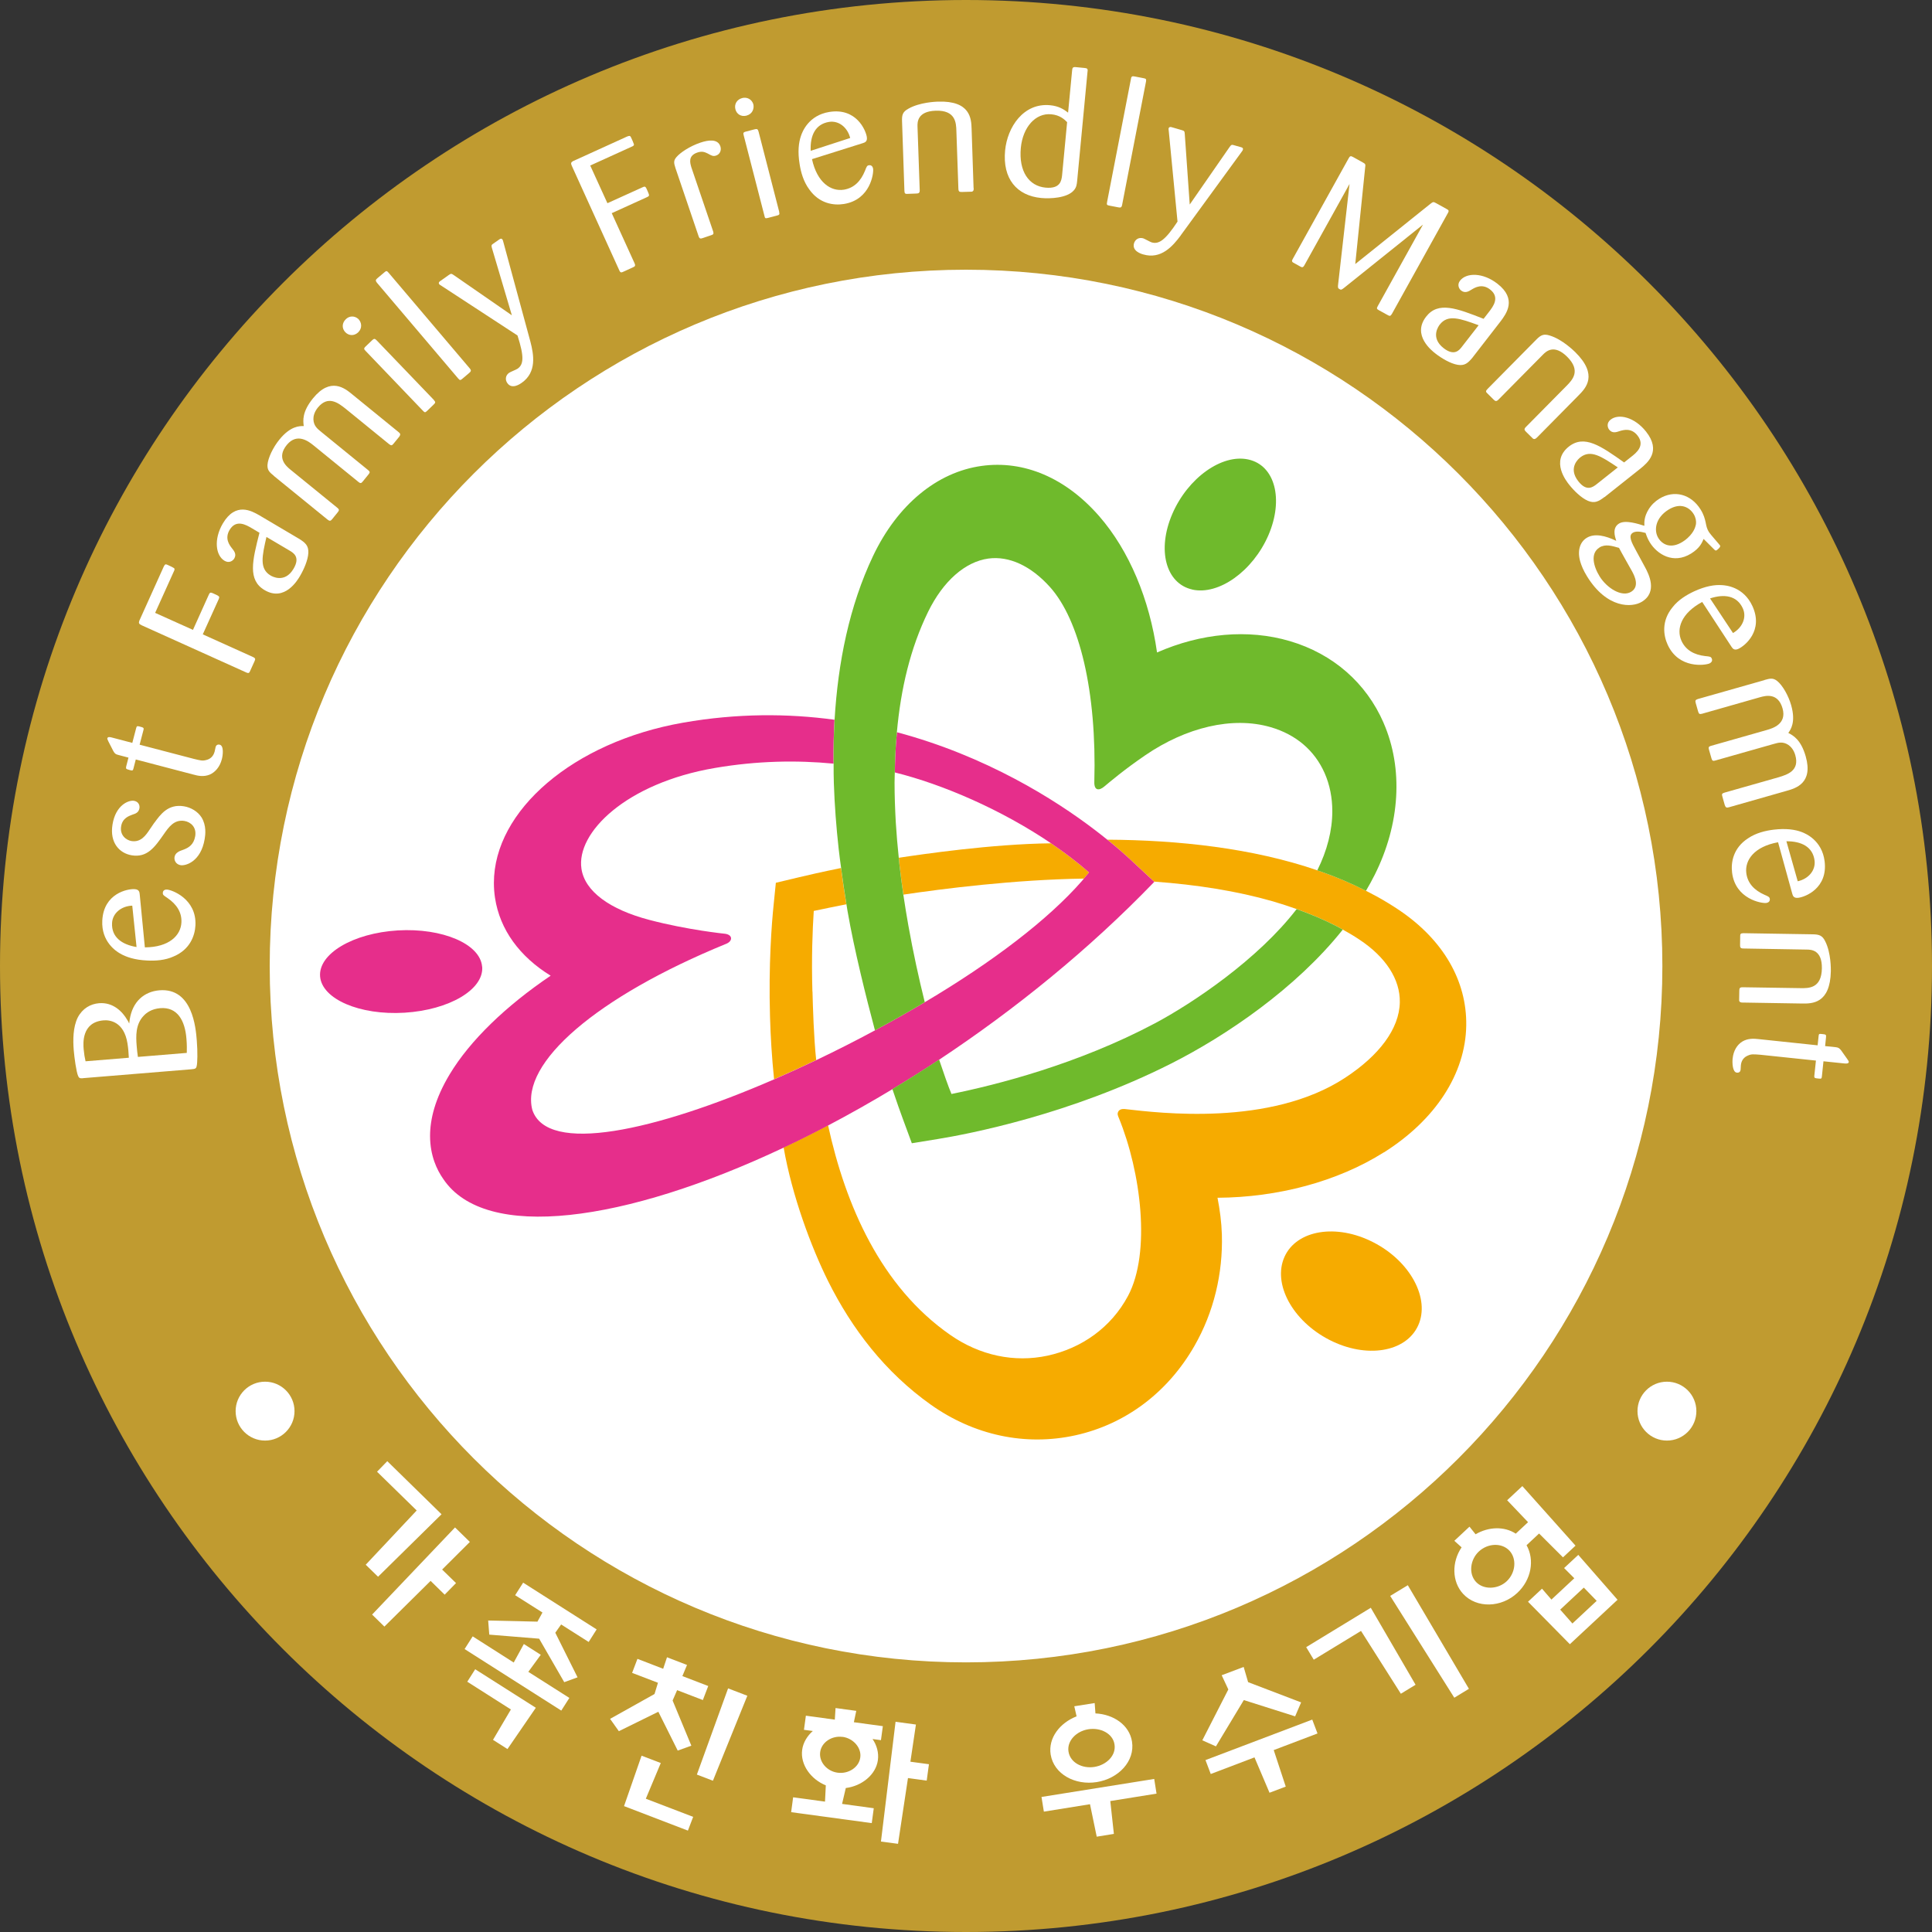 <svg width="50" height="50" viewBox="0 0 50 50" fill="none" xmlns="http://www.w3.org/2000/svg">
<rect x="0" y="0" width="50" height="50" fill="#333333" stroke="none"/>
<g clip-path="url(#clip0_785_88)">
<circle cx="25" cy="25" r="18.14" fill="white"/>
<path d="M35.814 29.825C37.151 28.982 37.928 27.784 37.946 26.541C37.965 25.383 37.349 24.323 36.212 23.555C36.029 23.432 35.84 23.317 35.647 23.209C35.549 23.156 35.45 23.104 35.349 23.052C34.965 22.857 34.564 22.688 34.145 22.542C34.127 22.536 34.107 22.529 34.089 22.523C32.422 21.95 30.498 21.74 28.659 21.731C28.909 21.932 29.095 22.098 29.21 22.205L29.869 22.816C30.963 22.895 32.007 23.058 32.946 23.328C33.155 23.389 33.357 23.456 33.556 23.526C33.921 23.657 34.27 23.804 34.595 23.971C34.647 23.999 34.699 24.029 34.75 24.057C34.898 24.139 35.043 24.224 35.18 24.316C35.864 24.768 36.238 25.346 36.227 25.939C36.215 26.629 35.686 27.32 34.811 27.893C32.873 29.164 29.989 28.801 29.137 28.705C29.137 28.705 29.008 28.679 28.953 28.749C28.898 28.821 28.938 28.888 28.953 28.926C29.531 30.336 29.788 32.42 29.194 33.536C28.753 34.364 27.982 34.895 27.113 35.084C26.252 35.27 25.358 35.081 24.593 34.548C22.797 33.298 21.883 31.198 21.43 29.122C21.043 29.325 20.659 29.517 20.28 29.695C20.498 30.95 20.998 32.285 21.432 33.157C22.048 34.391 22.904 35.511 24.088 36.352C25.21 37.148 26.539 37.43 27.83 37.146C29.127 36.86 30.221 36.038 30.911 34.834C31.413 33.96 31.651 32.958 31.622 31.95C31.612 31.633 31.571 31.314 31.509 30.998C33.069 30.989 34.616 30.579 35.813 29.823L35.814 29.825Z" fill="#F6AB00"/>
<path d="M23.378 23.153C24.379 23.003 26.255 22.764 28.051 22.738C28.096 22.685 28.142 22.632 28.185 22.578C27.882 22.313 27.549 22.063 27.202 21.825C25.673 21.841 23.849 22.11 23.261 22.199C23.267 22.252 23.271 22.304 23.276 22.356C23.306 22.624 23.341 22.891 23.38 23.153H23.378Z" fill="#F6AB00"/>
<path d="M21.025 25.66C20.999 24.796 21.028 24.066 21.06 23.575C21.26 23.531 21.642 23.455 21.904 23.403C21.853 23.096 21.807 22.782 21.766 22.464C21.272 22.565 20.885 22.653 20.641 22.712L20.079 22.846L20.021 23.421C19.972 23.897 19.888 24.963 19.928 26.314C19.942 26.818 19.975 27.364 20.033 27.931C20.393 27.775 20.758 27.608 21.123 27.434C21.062 26.867 21.037 26.061 21.027 25.657L21.025 25.66Z" fill="#F6AB00"/>
<path d="M35.542 32.151C34.588 31.66 33.557 31.829 33.243 32.526C32.929 33.224 33.449 34.185 34.405 34.676C35.36 35.167 36.389 34.998 36.703 34.301C37.017 33.605 36.497 32.64 35.542 32.151Z" fill="#F6AB00"/>
<path d="M12.477 25.018C12.43 24.43 11.451 24.011 10.295 24.079C9.136 24.149 8.237 24.683 8.284 25.271C8.333 25.858 9.31 26.279 10.468 26.209C11.627 26.138 12.526 25.607 12.479 25.018H12.477Z" fill="#E62E8B"/>
<path d="M29.869 22.818L29.211 22.206C29.096 22.1 28.909 21.934 28.659 21.733C28.56 21.653 28.453 21.568 28.334 21.478C27.304 20.692 25.52 19.565 23.212 18.95C23.192 19.166 23.176 19.384 23.168 19.603C23.162 19.733 23.162 19.861 23.159 19.991C24.403 20.3 25.917 20.955 27.202 21.825C27.55 22.062 27.882 22.313 28.185 22.578C28.142 22.632 28.097 22.685 28.051 22.738C28.033 22.758 28.017 22.779 27.999 22.801C27.131 23.794 25.695 24.893 23.933 25.937C23.512 26.187 23.081 26.431 22.644 26.666C22.142 26.936 21.632 27.195 21.123 27.437C20.759 27.611 20.393 27.778 20.033 27.934C16.947 29.273 14.158 29.89 13.776 28.722C13.463 27.507 15.444 25.796 18.79 24.427C18.79 24.427 18.93 24.377 18.919 24.276C18.909 24.177 18.758 24.165 18.758 24.165C18.758 24.165 17.8 24.069 16.805 23.807C15.787 23.54 15.136 23.072 15.048 22.484C14.906 21.548 16.206 20.266 18.502 19.875C19.59 19.689 20.615 19.671 21.573 19.763C21.569 19.384 21.574 19.005 21.597 18.627C20.393 18.463 19.079 18.457 17.677 18.703C14.836 19.201 12.782 20.977 12.782 22.85C12.782 22.979 12.791 23.109 12.811 23.237C12.936 24.06 13.449 24.758 14.251 25.251C13.097 26.03 12.162 26.929 11.636 27.806C11.258 28.435 11.13 28.965 11.13 29.398C11.13 29.91 11.31 30.282 11.47 30.509C12.555 32.137 16.17 31.64 20.282 29.7C20.663 29.522 21.045 29.33 21.432 29.127C21.982 28.837 22.54 28.523 23.096 28.188C23.5 27.944 23.903 27.69 24.305 27.425C26.26 26.131 28.184 24.575 29.871 22.824V22.821L29.869 22.818Z" fill="#E62E8B"/>
<path d="M35.807 18.707C35.357 17.672 34.496 16.921 33.382 16.592C32.299 16.272 31.081 16.386 29.944 16.886C29.75 15.513 29.226 14.251 28.444 13.355C27.58 12.367 26.501 11.906 25.404 12.058C24.247 12.218 23.223 13.067 22.595 14.388C21.981 15.681 21.687 17.141 21.599 18.627C21.576 19.005 21.571 19.384 21.574 19.764C21.574 19.934 21.574 20.102 21.58 20.271C21.599 20.843 21.643 21.408 21.704 21.963C21.722 22.132 21.746 22.298 21.768 22.465C21.81 22.782 21.855 23.098 21.906 23.404C21.916 23.462 21.923 23.52 21.934 23.578C22.108 24.585 22.424 25.844 22.644 26.666C23.081 26.431 23.514 26.187 23.933 25.937C23.782 25.329 23.635 24.66 23.508 23.95C23.462 23.689 23.418 23.423 23.378 23.153C23.34 22.891 23.305 22.624 23.275 22.356C23.27 22.304 23.266 22.252 23.26 22.199C23.228 21.897 23.202 21.592 23.183 21.284C23.164 20.942 23.151 20.597 23.151 20.253C23.151 20.164 23.156 20.077 23.157 19.991C23.159 19.863 23.161 19.733 23.167 19.603C23.176 19.384 23.193 19.166 23.211 18.95C23.313 17.822 23.56 16.773 24.02 15.832C24.409 15.039 24.976 14.538 25.581 14.455C26.116 14.384 26.68 14.644 27.172 15.191C27.94 16.046 28.386 17.896 28.321 20.239C28.315 20.465 28.446 20.466 28.575 20.358C28.729 20.231 29.081 19.928 29.638 19.547C30.689 18.828 31.892 18.529 32.888 18.82C33.541 19.011 34.022 19.422 34.281 20.007C34.414 20.309 34.48 20.644 34.48 20.993C34.48 21.487 34.348 22.013 34.091 22.525C34.109 22.531 34.129 22.537 34.147 22.543C34.565 22.688 34.967 22.859 35.351 23.054C35.431 22.918 35.507 22.781 35.577 22.641C36.237 21.323 36.321 19.888 35.807 18.709V18.707Z" fill="#6FBA2C"/>
<path d="M33.556 23.528C32.558 24.828 30.868 25.963 29.888 26.484C27.888 27.545 25.782 28.078 24.624 28.312C24.548 28.136 24.412 27.745 24.304 27.422C23.901 27.687 23.499 27.943 23.095 28.185C23.205 28.513 23.301 28.783 23.365 28.955L23.598 29.587L24.263 29.479C25.064 29.349 27.693 28.847 30.311 27.524C31.736 26.803 33.541 25.579 34.751 24.058C34.699 24.031 34.649 24 34.596 23.973C34.271 23.804 33.923 23.659 33.556 23.528Z" fill="#6FBA2C"/>
<path d="M30.855 15.258C31.541 15.411 32.423 14.781 32.826 13.852C33.227 12.922 32.997 12.044 32.309 11.892C31.623 11.739 30.741 12.369 30.34 13.299C29.938 14.228 30.169 15.104 30.857 15.257L30.855 15.258Z" fill="#6FBA2C"/>
<path d="M50 25C50 38.806 38.808 50 25 50C11.192 50 0 38.806 0 25C0 11.194 11.192 0 25 0C38.808 0 50 11.194 50 25ZM25 6.98C15.048 6.98 6.98 15.048 6.98 25.002C6.98 34.955 15.048 43.022 25 43.022C34.952 43.022 43.022 34.953 43.022 25.002C43.022 15.05 34.953 6.98 25 6.98Z" fill="#C09B30"/>
<path d="M2.146 27.905C2.071 27.911 2.042 27.9 2.021 27.844C1.976 27.745 1.925 27.379 1.908 27.175C1.888 26.922 1.887 26.582 2.013 26.331C2.136 26.097 2.341 25.982 2.563 25.963C2.931 25.933 3.171 26.186 3.29 26.39C3.312 26.42 3.327 26.454 3.344 26.489C3.35 26.452 3.351 26.42 3.357 26.385C3.43 25.919 3.731 25.663 4.125 25.629C4.982 25.559 5.067 26.602 5.093 26.929C5.117 27.231 5.11 27.513 5.09 27.589C5.076 27.653 5.057 27.664 4.95 27.673L2.146 27.903V27.905ZM3.334 27.374C3.328 27.237 3.319 27.129 3.299 27.003C3.208 26.434 2.834 26.393 2.679 26.407C2.108 26.454 2.153 27.012 2.165 27.153C2.176 27.274 2.193 27.376 2.214 27.466L3.336 27.374H3.334ZM4.834 27.251C4.836 27.166 4.839 27.041 4.825 26.881C4.787 26.407 4.589 26.056 4.148 26.091C3.918 26.11 3.784 26.216 3.718 26.288C3.505 26.51 3.517 26.818 3.537 27.067C3.546 27.187 3.555 27.248 3.569 27.353L4.834 27.249V27.251Z" fill="white"/>
<path d="M3.75 24.518C4.375 24.514 4.678 24.212 4.695 23.874C4.709 23.607 4.567 23.4 4.335 23.241C4.232 23.173 4.211 23.159 4.214 23.106C4.214 23.08 4.23 23.017 4.323 23.022C4.439 23.028 5.091 23.256 5.058 23.948C5.044 24.215 4.919 24.57 4.5 24.75C4.273 24.855 4.019 24.869 3.808 24.858C3.488 24.843 3.26 24.768 3.1 24.672C3.008 24.619 2.619 24.372 2.647 23.825C2.682 23.122 3.299 23 3.481 23.011C3.606 23.017 3.61 23.093 3.616 23.147L3.749 24.517L3.75 24.518ZM3.421 23.438C3.135 23.45 2.912 23.636 2.9 23.889C2.882 24.249 3.148 24.445 3.534 24.509L3.423 23.439L3.421 23.438Z" fill="white"/>
<path d="M3.997 21.291C4.15 21.082 4.349 20.798 4.761 20.867C4.945 20.897 5.119 21.003 5.215 21.153C5.346 21.364 5.316 21.603 5.297 21.713C5.2 22.301 4.803 22.412 4.675 22.391C4.554 22.371 4.502 22.267 4.517 22.179C4.534 22.083 4.616 22.042 4.66 22.022C4.685 22.011 4.717 21.999 4.77 21.981C4.877 21.937 5.015 21.863 5.052 21.64C5.09 21.406 4.936 21.274 4.773 21.246C4.505 21.202 4.363 21.412 4.238 21.591C4.006 21.923 3.811 22.202 3.407 22.135C3.097 22.083 2.833 21.815 2.912 21.336C2.994 20.835 3.328 20.702 3.468 20.725C3.574 20.743 3.622 20.827 3.609 20.916C3.59 21.03 3.508 21.057 3.427 21.083C3.336 21.118 3.17 21.172 3.135 21.384C3.095 21.62 3.273 21.745 3.401 21.766C3.647 21.807 3.778 21.612 3.875 21.466L3.994 21.292L3.997 21.291Z" fill="white"/>
<path d="M3.615 19.273L5.014 19.639C5.195 19.683 5.242 19.695 5.337 19.669C5.439 19.645 5.52 19.579 5.555 19.45C5.559 19.433 5.576 19.355 5.579 19.337C5.599 19.259 5.663 19.267 5.688 19.273C5.799 19.303 5.768 19.547 5.742 19.646C5.689 19.853 5.566 19.986 5.427 20.047C5.267 20.111 5.124 20.079 4.991 20.042L3.514 19.655L3.455 19.884C3.441 19.94 3.433 19.948 3.373 19.933C3.261 19.902 3.252 19.901 3.266 19.835L3.325 19.607L3.066 19.539C2.987 19.52 2.97 19.501 2.932 19.436L2.807 19.192C2.78 19.139 2.775 19.119 2.778 19.107C2.789 19.064 2.847 19.073 2.899 19.088L3.424 19.226L3.522 18.851C3.536 18.799 3.543 18.784 3.6 18.799C3.715 18.829 3.729 18.832 3.712 18.896L3.613 19.274L3.615 19.273Z" fill="white"/>
<path d="M5.25 16.418L6.544 17.002C6.621 17.037 6.609 17.061 6.585 17.118L6.48 17.349C6.451 17.415 6.442 17.435 6.368 17.401L3.666 16.182C3.598 16.15 3.584 16.126 3.605 16.066L4.236 14.667C4.265 14.612 4.276 14.591 4.328 14.615C4.384 14.641 4.467 14.678 4.48 14.69C4.509 14.702 4.535 14.719 4.5 14.786L4.015 15.861L4.994 16.301L5.401 15.397C5.427 15.341 5.44 15.322 5.504 15.351C5.553 15.373 5.634 15.409 5.645 15.42C5.683 15.441 5.678 15.464 5.657 15.513L5.248 16.417L5.25 16.418Z" fill="white"/>
<path d="M7.733 13.939C7.903 14.045 7.987 14.12 7.98 14.307C7.971 14.498 7.861 14.743 7.763 14.909C7.702 15.013 7.367 15.58 6.846 15.271C6.405 15.01 6.532 14.507 6.715 13.788L6.52 13.672C6.37 13.584 6.11 13.43 5.941 13.716C5.809 13.939 5.941 14.109 6 14.185C6.056 14.256 6.13 14.341 6.062 14.455C6.03 14.509 5.933 14.586 5.811 14.513C5.581 14.378 5.526 13.957 5.767 13.547C6.101 12.983 6.512 13.222 6.718 13.34L7.733 13.94V13.939ZM6.896 13.895C6.783 14.391 6.707 14.719 7.003 14.894C7.033 14.912 7.367 15.109 7.597 14.719C7.774 14.42 7.6 14.312 7.497 14.251L6.896 13.896V13.895Z" fill="white"/>
<path d="M7.09 12.316C6.972 12.22 6.918 12.169 6.922 12.035C6.933 11.855 7.068 11.575 7.232 11.375C7.518 11.023 7.753 11.025 7.861 11.026C7.843 10.886 7.814 10.662 8.1 10.309C8.557 9.746 8.928 10.052 9.111 10.202L10.318 11.185C10.366 11.224 10.368 11.249 10.333 11.301L10.184 11.483C10.147 11.528 10.127 11.54 10.068 11.493L8.943 10.577C8.757 10.43 8.492 10.222 8.225 10.549C8.128 10.67 8.109 10.782 8.111 10.851C8.118 11.019 8.208 11.092 8.315 11.179L9.522 12.162C9.571 12.201 9.583 12.223 9.54 12.274L9.394 12.454C9.354 12.503 9.335 12.521 9.277 12.473L8.117 11.529C7.994 11.429 7.69 11.188 7.422 11.515C7.152 11.846 7.402 12.061 7.52 12.157L8.728 13.14C8.783 13.184 8.783 13.207 8.737 13.262L8.594 13.439C8.557 13.483 8.533 13.492 8.478 13.448L7.09 12.319V12.316Z" fill="white"/>
<path d="M9.272 8.599C9.162 8.704 9.025 8.687 8.938 8.599C8.842 8.499 8.848 8.358 8.952 8.259C9.042 8.172 9.176 8.166 9.275 8.256C9.362 8.346 9.38 8.493 9.271 8.599H9.272ZM11.229 10.354C11.281 10.409 11.267 10.427 11.22 10.473L11.048 10.639C10.999 10.685 10.988 10.673 10.944 10.629L9.463 9.083C9.423 9.04 9.405 9.022 9.46 8.969L9.627 8.809C9.677 8.76 9.7 8.757 9.749 8.809L11.232 10.354H11.229Z" fill="white"/>
<path d="M9.75 7.308C9.708 7.257 9.729 7.233 9.772 7.196L9.942 7.053C9.993 7.009 10.009 7.001 10.052 7.053L12.157 9.534C12.203 9.588 12.189 9.612 12.145 9.65L11.971 9.798C11.916 9.844 11.904 9.85 11.855 9.792L9.75 7.311V7.308Z" fill="white"/>
<path d="M13.725 8.835C13.815 9.179 13.895 9.63 13.504 9.906C13.46 9.937 13.25 10.086 13.13 9.915C13.07 9.831 13.078 9.717 13.175 9.649C13.204 9.627 13.361 9.566 13.395 9.542C13.552 9.432 13.571 9.237 13.393 8.682L11.433 7.402C11.384 7.372 11.377 7.367 11.368 7.356C11.334 7.309 11.384 7.28 11.403 7.267L11.616 7.116C11.676 7.075 11.683 7.079 11.747 7.122L13.247 8.16L12.733 6.425C12.713 6.358 12.718 6.343 12.745 6.32L12.924 6.195C12.953 6.174 12.98 6.166 13.003 6.198C13.011 6.209 13.015 6.216 13.03 6.276L13.725 8.835Z" fill="white"/>
<path d="M15.831 5.515L16.42 6.808C16.455 6.885 16.43 6.896 16.374 6.922L16.144 7.027C16.08 7.056 16.058 7.067 16.026 6.994L14.8 4.296C14.768 4.228 14.775 4.2 14.83 4.17L16.228 3.534C16.286 3.513 16.307 3.504 16.331 3.556C16.357 3.612 16.394 3.694 16.397 3.711C16.411 3.74 16.42 3.769 16.348 3.796L15.275 4.284L15.72 5.259L16.624 4.849C16.68 4.823 16.702 4.817 16.732 4.883C16.753 4.932 16.79 5.012 16.792 5.026C16.807 5.069 16.787 5.083 16.74 5.104L15.836 5.515H15.831Z" fill="white"/>
<path d="M18.457 5.989C18.476 6.058 18.457 6.07 18.405 6.087L18.191 6.16C18.131 6.18 18.105 6.184 18.081 6.117L17.483 4.356C17.433 4.208 17.433 4.153 17.506 4.066C17.607 3.947 17.852 3.784 18.127 3.691C18.334 3.621 18.576 3.589 18.643 3.787C18.675 3.883 18.637 3.991 18.532 4.026C18.456 4.052 18.415 4.028 18.316 3.973C18.242 3.937 18.171 3.905 18.049 3.947C17.8 4.031 17.86 4.218 17.892 4.33L18.456 5.989H18.457Z" fill="white"/>
<path d="M19.323 2.992C19.175 3.03 19.062 2.949 19.032 2.827C18.998 2.693 19.073 2.573 19.21 2.537C19.331 2.507 19.453 2.566 19.495 2.693C19.526 2.813 19.469 2.952 19.325 2.99L19.323 2.992ZM20.164 5.482C20.183 5.555 20.164 5.564 20.099 5.581L19.866 5.642C19.8 5.659 19.797 5.642 19.782 5.579L19.248 3.507C19.233 3.45 19.227 3.424 19.302 3.406L19.524 3.348C19.593 3.33 19.614 3.339 19.632 3.408L20.166 5.482H20.164Z" fill="white"/>
<path d="M21.014 4.118C21.147 4.728 21.507 4.962 21.84 4.909C22.104 4.866 22.278 4.685 22.384 4.424C22.429 4.308 22.438 4.284 22.491 4.276C22.517 4.272 22.581 4.276 22.596 4.368C22.614 4.482 22.528 5.168 21.842 5.279C21.578 5.322 21.205 5.273 20.943 4.901C20.793 4.699 20.726 4.453 20.694 4.247C20.642 3.93 20.668 3.693 20.729 3.516C20.763 3.415 20.923 2.984 21.464 2.897C22.159 2.786 22.404 3.364 22.433 3.543C22.453 3.667 22.38 3.688 22.328 3.705L21.016 4.118H21.014ZM22.003 3.571C21.932 3.293 21.705 3.115 21.455 3.155C21.098 3.213 20.962 3.513 20.981 3.903L22.003 3.571Z" fill="white"/>
<path d="M25.199 4.869C25.201 4.909 25.198 4.95 25.149 4.961L24.904 4.968C24.832 4.97 24.806 4.964 24.803 4.883L24.751 3.389C24.745 3.181 24.733 2.847 24.213 2.865C23.738 2.882 23.742 3.165 23.745 3.277L23.802 4.918C23.805 4.997 23.773 5.008 23.71 5.009L23.492 5.017C23.43 5.023 23.407 5.011 23.406 4.935L23.345 3.143C23.338 2.973 23.361 2.893 23.511 2.812C23.803 2.646 24.221 2.632 24.271 2.63C25.116 2.601 25.137 3.072 25.145 3.335L25.196 4.869H25.199Z" fill="white"/>
<path d="M27.876 4.685C27.868 4.769 27.86 4.849 27.79 4.927C27.62 5.125 27.181 5.147 26.945 5.124C26.315 5.064 25.942 4.625 26.012 3.895C26.07 3.289 26.487 2.658 27.175 2.723C27.405 2.745 27.536 2.833 27.642 2.915L27.746 1.826C27.752 1.756 27.764 1.73 27.839 1.737L28.066 1.759C28.133 1.765 28.159 1.777 28.145 1.856L27.876 4.688V4.685ZM27.618 3.162C27.54 3.085 27.429 2.979 27.208 2.958C26.8 2.918 26.471 3.29 26.419 3.825C26.361 4.441 26.632 4.816 27.059 4.856C27.444 4.892 27.47 4.671 27.486 4.543L27.617 3.161L27.618 3.162Z" fill="white"/>
<path d="M29.27 2.033C29.282 1.966 29.314 1.969 29.371 1.98L29.589 2.022C29.654 2.035 29.671 2.042 29.659 2.109L29.04 5.304C29.026 5.374 28.999 5.377 28.942 5.366L28.718 5.323C28.648 5.31 28.636 5.302 28.651 5.229L29.27 2.036V2.033Z" fill="white"/>
<path d="M30.561 6.088C30.349 6.375 30.046 6.718 29.589 6.585C29.539 6.572 29.29 6.498 29.348 6.297C29.377 6.2 29.468 6.134 29.586 6.168C29.619 6.177 29.767 6.262 29.805 6.273C29.99 6.326 30.154 6.221 30.474 5.735L30.249 3.405C30.243 3.347 30.24 3.338 30.243 3.324C30.259 3.269 30.314 3.289 30.334 3.295L30.586 3.368C30.654 3.388 30.656 3.397 30.662 3.473L30.79 5.293L31.82 3.807C31.86 3.749 31.875 3.744 31.91 3.751L32.12 3.81C32.154 3.819 32.178 3.836 32.166 3.874C32.163 3.888 32.16 3.895 32.123 3.944L30.56 6.087L30.561 6.088Z" fill="white"/>
<path d="M36.825 5.814L34.798 7.439C34.718 7.501 34.709 7.507 34.667 7.483C34.619 7.457 34.622 7.433 34.632 7.346L34.926 4.761L33.757 6.866C33.72 6.931 33.694 6.922 33.648 6.896L33.458 6.79C33.428 6.762 33.432 6.745 33.46 6.695L34.903 4.097C34.935 4.039 34.955 4.028 35.014 4.062L35.278 4.209C35.336 4.241 35.343 4.255 35.33 4.336L35.074 6.834L37.017 5.276C37.087 5.223 37.094 5.218 37.161 5.255L37.43 5.404C37.486 5.435 37.509 5.447 37.472 5.512L36.02 8.128C35.983 8.184 35.968 8.186 35.906 8.15L35.688 8.03C35.627 7.995 35.622 7.983 35.659 7.917L36.825 5.816V5.814Z" fill="white"/>
<path d="M38.119 9.242C37.992 9.397 37.907 9.472 37.722 9.441C37.535 9.409 37.303 9.269 37.153 9.152C37.058 9.079 36.537 8.675 36.907 8.196C37.22 7.791 37.704 7.98 38.395 8.251L38.535 8.071C38.64 7.934 38.826 7.695 38.562 7.491C38.358 7.332 38.172 7.442 38.09 7.491C38.014 7.538 37.919 7.6 37.814 7.519C37.765 7.481 37.7 7.375 37.786 7.263C37.95 7.053 38.375 7.049 38.751 7.341C39.268 7.74 38.981 8.12 38.84 8.31L38.117 9.243L38.119 9.242ZM38.267 8.417C37.788 8.243 37.472 8.128 37.262 8.399C37.239 8.428 37.003 8.733 37.363 9.012C37.637 9.223 37.767 9.065 37.838 8.969L38.267 8.417Z" fill="white"/>
<path d="M39.774 11.325C39.745 11.352 39.714 11.378 39.673 11.351L39.499 11.18C39.449 11.13 39.435 11.105 39.492 11.048L40.544 9.984C40.69 9.834 40.925 9.597 40.556 9.231C40.216 8.896 40.013 9.097 39.934 9.175L38.78 10.342C38.724 10.398 38.696 10.383 38.652 10.339L38.497 10.185C38.45 10.144 38.443 10.12 38.497 10.066L39.757 8.791C39.876 8.67 39.951 8.632 40.112 8.685C40.434 8.784 40.731 9.079 40.766 9.112C41.368 9.706 41.039 10.045 40.854 10.232L39.775 11.325H39.774Z" fill="white"/>
<path d="M41.526 12.861C41.366 12.982 41.266 13.033 41.093 12.96C40.918 12.884 40.729 12.694 40.61 12.544C40.536 12.45 40.126 11.935 40.601 11.558C41.002 11.241 41.427 11.54 42.032 11.968L42.211 11.826C42.348 11.72 42.584 11.531 42.377 11.269C42.217 11.066 42.009 11.128 41.918 11.156C41.833 11.185 41.726 11.223 41.644 11.118C41.606 11.069 41.569 10.952 41.68 10.862C41.889 10.695 42.302 10.795 42.598 11.168C43.005 11.68 42.634 11.98 42.451 12.13L41.528 12.863L41.526 12.861ZM41.868 12.096C41.444 11.813 41.165 11.625 40.897 11.838C40.868 11.86 40.566 12.101 40.848 12.457C41.063 12.73 41.226 12.605 41.322 12.53L41.869 12.096H41.868Z" fill="white"/>
<path d="M44.09 13.946C44.047 14.045 43.992 14.185 43.765 14.326C43.303 14.612 42.886 14.341 42.7 14.042C42.642 13.948 42.616 13.875 42.587 13.792C42.448 13.753 42.329 13.742 42.255 13.789C42.133 13.866 42.224 14.038 42.349 14.265L42.576 14.684C42.668 14.856 42.905 15.318 42.494 15.572C42.236 15.732 41.589 15.751 41.074 14.919C40.978 14.763 40.929 14.641 40.9 14.544C40.816 14.266 40.882 14.032 41.063 13.92C41.267 13.794 41.552 13.864 41.828 13.997C41.791 13.878 41.72 13.66 41.901 13.549C42.064 13.448 42.4 13.559 42.556 13.608C42.553 13.51 42.55 13.372 42.665 13.184C42.738 13.065 42.837 12.972 42.944 12.907C43.326 12.671 43.764 12.787 44.012 13.187C44.097 13.325 44.119 13.421 44.141 13.515C44.163 13.623 44.173 13.684 44.23 13.774C44.265 13.83 44.501 14.093 44.515 14.117C44.541 14.158 44.439 14.231 44.428 14.239C44.402 14.256 44.391 14.246 44.364 14.221L44.088 13.946H44.09ZM41.392 14.172C41.154 14.318 41.234 14.652 41.4 14.92C41.58 15.211 41.968 15.467 42.215 15.315C42.436 15.179 42.305 14.909 42.236 14.783C42.189 14.698 41.951 14.28 41.9 14.179C41.715 14.126 41.547 14.073 41.391 14.17L41.392 14.172ZM43.892 13.561C43.901 13.481 43.885 13.392 43.832 13.305C43.727 13.134 43.498 12.994 43.18 13.19C42.84 13.402 42.796 13.727 42.918 13.925C43.021 14.091 43.238 14.213 43.544 14.023C43.59 13.995 43.632 13.963 43.673 13.926C43.867 13.75 43.882 13.599 43.892 13.561Z" fill="white"/>
<path d="M44.056 15.577C43.506 15.871 43.377 16.278 43.517 16.586C43.628 16.828 43.849 16.947 44.129 16.979C44.253 16.991 44.279 16.994 44.3 17.043C44.312 17.067 44.325 17.13 44.241 17.17C44.134 17.218 43.451 17.317 43.16 16.688C43.049 16.446 42.994 16.074 43.282 15.72C43.434 15.522 43.654 15.393 43.844 15.304C44.136 15.17 44.372 15.13 44.558 15.143C44.663 15.147 45.122 15.185 45.352 15.684C45.646 16.322 45.157 16.715 44.99 16.792C44.878 16.843 44.838 16.779 44.808 16.734L44.055 15.582L44.056 15.577ZM44.85 16.383C45.097 16.24 45.21 15.972 45.103 15.742C44.952 15.414 44.625 15.365 44.256 15.487L44.85 16.383Z" fill="white"/>
<path d="M45.665 17.598C45.81 17.557 45.885 17.54 45.99 17.621C46.133 17.733 46.286 18.005 46.356 18.253C46.479 18.689 46.344 18.881 46.281 18.968C46.406 19.034 46.607 19.139 46.732 19.576C46.93 20.274 46.467 20.401 46.24 20.466L44.742 20.893C44.682 20.91 44.66 20.897 44.638 20.839L44.574 20.612C44.557 20.556 44.56 20.533 44.634 20.512L46.028 20.116C46.254 20.047 46.578 19.949 46.462 19.544C46.42 19.395 46.337 19.315 46.28 19.276C46.138 19.186 46.027 19.218 45.894 19.256L44.396 19.681C44.337 19.698 44.312 19.695 44.294 19.631L44.23 19.408C44.213 19.349 44.21 19.322 44.283 19.302L45.722 18.893C45.876 18.849 46.248 18.739 46.132 18.332C46.014 17.922 45.696 18.003 45.55 18.044L44.051 18.471C43.983 18.489 43.966 18.477 43.946 18.409L43.884 18.191C43.869 18.136 43.875 18.11 43.943 18.09L45.664 17.601L45.665 17.598Z" fill="white"/>
<path d="M46.014 21.798C45.402 21.909 45.153 22.258 45.194 22.594C45.227 22.859 45.402 23.039 45.658 23.154C45.772 23.203 45.795 23.214 45.803 23.267C45.806 23.293 45.8 23.357 45.707 23.369C45.592 23.383 44.91 23.27 44.826 22.581C44.794 22.316 44.855 21.946 45.237 21.697C45.443 21.556 45.691 21.498 45.9 21.472C46.219 21.434 46.456 21.467 46.63 21.534C46.729 21.571 47.154 21.748 47.221 22.29C47.307 22.988 46.72 23.214 46.539 23.235C46.415 23.25 46.397 23.177 46.382 23.124L46.016 21.797L46.014 21.798ZM46.525 22.807C46.804 22.746 46.991 22.525 46.961 22.273C46.917 21.917 46.621 21.769 46.232 21.772L46.525 22.807Z" fill="white"/>
<path d="M45.097 25.946C45.058 25.946 45.018 25.94 45.009 25.892L45.013 25.646C45.013 25.575 45.024 25.549 45.103 25.55L46.598 25.573C46.807 25.576 47.142 25.582 47.15 25.061C47.158 24.585 46.873 24.576 46.763 24.575L45.12 24.547C45.039 24.547 45.032 24.515 45.033 24.453L45.036 24.235C45.033 24.172 45.047 24.151 45.123 24.151L46.915 24.18C47.084 24.183 47.164 24.211 47.238 24.364C47.389 24.665 47.382 25.082 47.382 25.133C47.366 25.978 46.895 25.975 46.633 25.971L45.099 25.946H45.097Z" fill="white"/>
<path d="M46.999 27.448L45.56 27.297C45.374 27.283 45.326 27.277 45.237 27.317C45.14 27.356 45.068 27.434 45.054 27.565C45.051 27.582 45.048 27.662 45.047 27.681C45.039 27.762 44.975 27.763 44.949 27.76C44.835 27.748 44.829 27.501 44.84 27.399C44.861 27.185 44.962 27.035 45.091 26.955C45.239 26.868 45.387 26.878 45.522 26.893L47.04 27.053L47.065 26.818C47.071 26.76 47.075 26.753 47.138 26.759C47.254 26.771 47.263 26.772 47.258 26.838L47.234 27.073L47.499 27.1C47.578 27.108 47.6 27.125 47.647 27.182L47.805 27.405C47.84 27.452 47.848 27.472 47.846 27.484C47.842 27.528 47.784 27.527 47.731 27.522L47.191 27.466L47.151 27.851C47.145 27.905 47.141 27.922 47.081 27.915C46.961 27.903 46.949 27.902 46.955 27.836L46.996 27.448H46.999Z" fill="white"/>
<path d="M9.784 40.806L9.465 40.495L10.784 39.091L9.758 38.088L10.023 37.815L11.427 39.189L9.784 40.806ZM11.143 40.914L9.948 42.096L9.63 41.785L11.776 39.53L12.16 39.905L11.442 40.62L11.802 40.97L11.508 41.27L11.143 40.912V40.914Z" fill="white"/>
<path d="M12.024 42.677L12.233 42.349L13.295 43.026L13.557 42.547L13.995 42.826L13.673 43.267L14.735 43.942L14.526 44.27L12.023 42.677H12.024ZM13.133 45.265L12.759 45.027L13.222 44.241L12.093 43.523L12.298 43.2L13.867 44.197L13.133 45.266V45.265ZM14.601 43.532L13.953 42.409L12.662 42.304L12.634 41.939L13.909 41.968L14.039 41.732L13.332 41.284L13.539 40.959L15.441 42.169L15.235 42.494L14.522 42.041L14.371 42.255L14.947 43.409L14.601 43.535V43.532Z" fill="white"/>
<path d="M17.54 45.306L17.038 44.3L16.016 44.803L15.789 44.484L16.939 43.841L17.028 43.55L16.359 43.294L16.497 42.931L17.163 43.188L17.262 42.89L17.78 43.089L17.66 43.377L18.329 43.634L18.19 43.997L17.524 43.741L17.407 44.009L17.892 45.178L17.537 45.306H17.54ZM16.15 46.742L16.604 45.437L17.101 45.627L16.714 46.551L17.939 47.02L17.803 47.376L16.15 46.742ZM18.45 46.085L18.035 45.926L18.843 43.695L19.341 43.886L18.45 46.086V46.085Z" fill="white"/>
<path d="M20.807 44.762L20.856 44.402L21.605 44.504L21.624 44.204L22.16 44.277L22.098 44.571L22.848 44.673L22.799 45.035L22.581 45.006C22.692 45.166 22.745 45.359 22.72 45.55C22.668 45.934 22.299 46.223 21.889 46.274L21.793 46.685L22.613 46.797L22.561 47.182L20.475 46.899L20.526 46.514L21.351 46.626L21.372 46.205C20.985 46.048 20.708 45.67 20.76 45.286C20.785 45.096 20.892 44.925 21.035 44.798L20.804 44.767L20.807 44.762ZM21.804 44.951C21.528 44.913 21.259 45.091 21.226 45.344C21.191 45.599 21.403 45.841 21.677 45.877C21.956 45.916 22.23 45.739 22.264 45.484C22.299 45.23 22.082 44.987 21.804 44.949V44.951ZM23.498 46.018L23.241 47.718L22.799 47.659L23.177 44.559L23.704 44.631L23.561 45.593L24.041 45.658L23.983 46.082L23.498 46.016V46.018Z" fill="white"/>
<path d="M28.734 46.609L28.827 47.461L28.383 47.533L28.209 46.693L27.015 46.885L26.954 46.505L29.871 46.039L29.931 46.419L28.735 46.611L28.734 46.609ZM27.804 44.158L28.33 44.075L28.35 44.343C28.817 44.366 29.227 44.64 29.296 45.071C29.377 45.58 28.945 46.031 28.385 46.12C27.824 46.21 27.274 45.917 27.191 45.407C27.123 44.977 27.431 44.587 27.862 44.419L27.802 44.157L27.804 44.158ZM28.167 44.753C27.857 44.801 27.607 45.053 27.653 45.333C27.699 45.621 28.014 45.777 28.322 45.728C28.636 45.678 28.891 45.431 28.843 45.143C28.799 44.861 28.479 44.703 28.167 44.753Z" fill="white"/>
<path d="M33.518 44.419L32.19 43.998L31.468 45.196L31.116 45.039L31.789 43.723L31.617 43.355L32.186 43.14L32.301 43.534L33.673 44.058L33.518 44.419ZM32.964 45.292L33.275 46.237L32.855 46.396L32.466 45.481L31.334 45.911L31.198 45.551L33.961 44.503L34.097 44.862L32.964 45.292Z" fill="white"/>
<path d="M36.634 43.602L36.254 43.834L35.223 42.208L34 42.953L33.804 42.628L35.476 41.609L36.635 43.602H36.634ZM38.016 43.706L37.637 43.937L35.978 41.302L36.434 41.025L38.016 43.707V43.706Z" fill="white"/>
<path d="M40.775 40.001L40.45 40.304L39.831 39.687L39.507 39.99C39.721 40.37 39.632 40.886 39.267 41.225C38.856 41.609 38.219 41.629 37.867 41.251C37.57 40.931 37.57 40.422 37.826 40.045L37.638 39.876L38.03 39.51L38.188 39.707C38.524 39.51 38.931 39.496 39.228 39.691L39.546 39.394L39.005 38.826L39.398 38.46L40.775 40.002V40.001ZM38.272 40.153C38.047 40.364 38.002 40.728 38.199 40.94C38.393 41.148 38.766 41.135 38.992 40.924C39.226 40.705 39.258 40.341 39.065 40.132C38.868 39.922 38.508 39.934 38.272 40.153ZM41.864 41.4L40.628 42.552L39.545 41.453L39.907 41.115L40.151 41.397L40.743 40.845L40.479 40.581L40.846 40.24L41.861 41.401L41.864 41.4ZM40.989 41.087L40.378 41.657L40.694 42.016L41.322 41.43L40.989 41.087Z" fill="white"/>
<path d="M7.622 36.52C7.622 36.941 7.28 37.282 6.86 37.282C6.439 37.282 6.098 36.941 6.098 36.52C6.098 36.099 6.439 35.758 6.86 35.758C7.28 35.758 7.622 36.099 7.622 36.52Z" fill="white"/>
<path d="M43.902 36.52C43.902 36.941 43.561 37.282 43.14 37.282C42.72 37.282 42.378 36.941 42.378 36.52C42.378 36.099 42.72 35.758 43.14 35.758C43.561 35.758 43.902 36.099 43.902 36.52Z" fill="white"/>
</g>
<defs>
<clipPath id="clip0_785_88">
<rect width="50" height="50" fill="white"/>
</clipPath>
</defs>
</svg>

